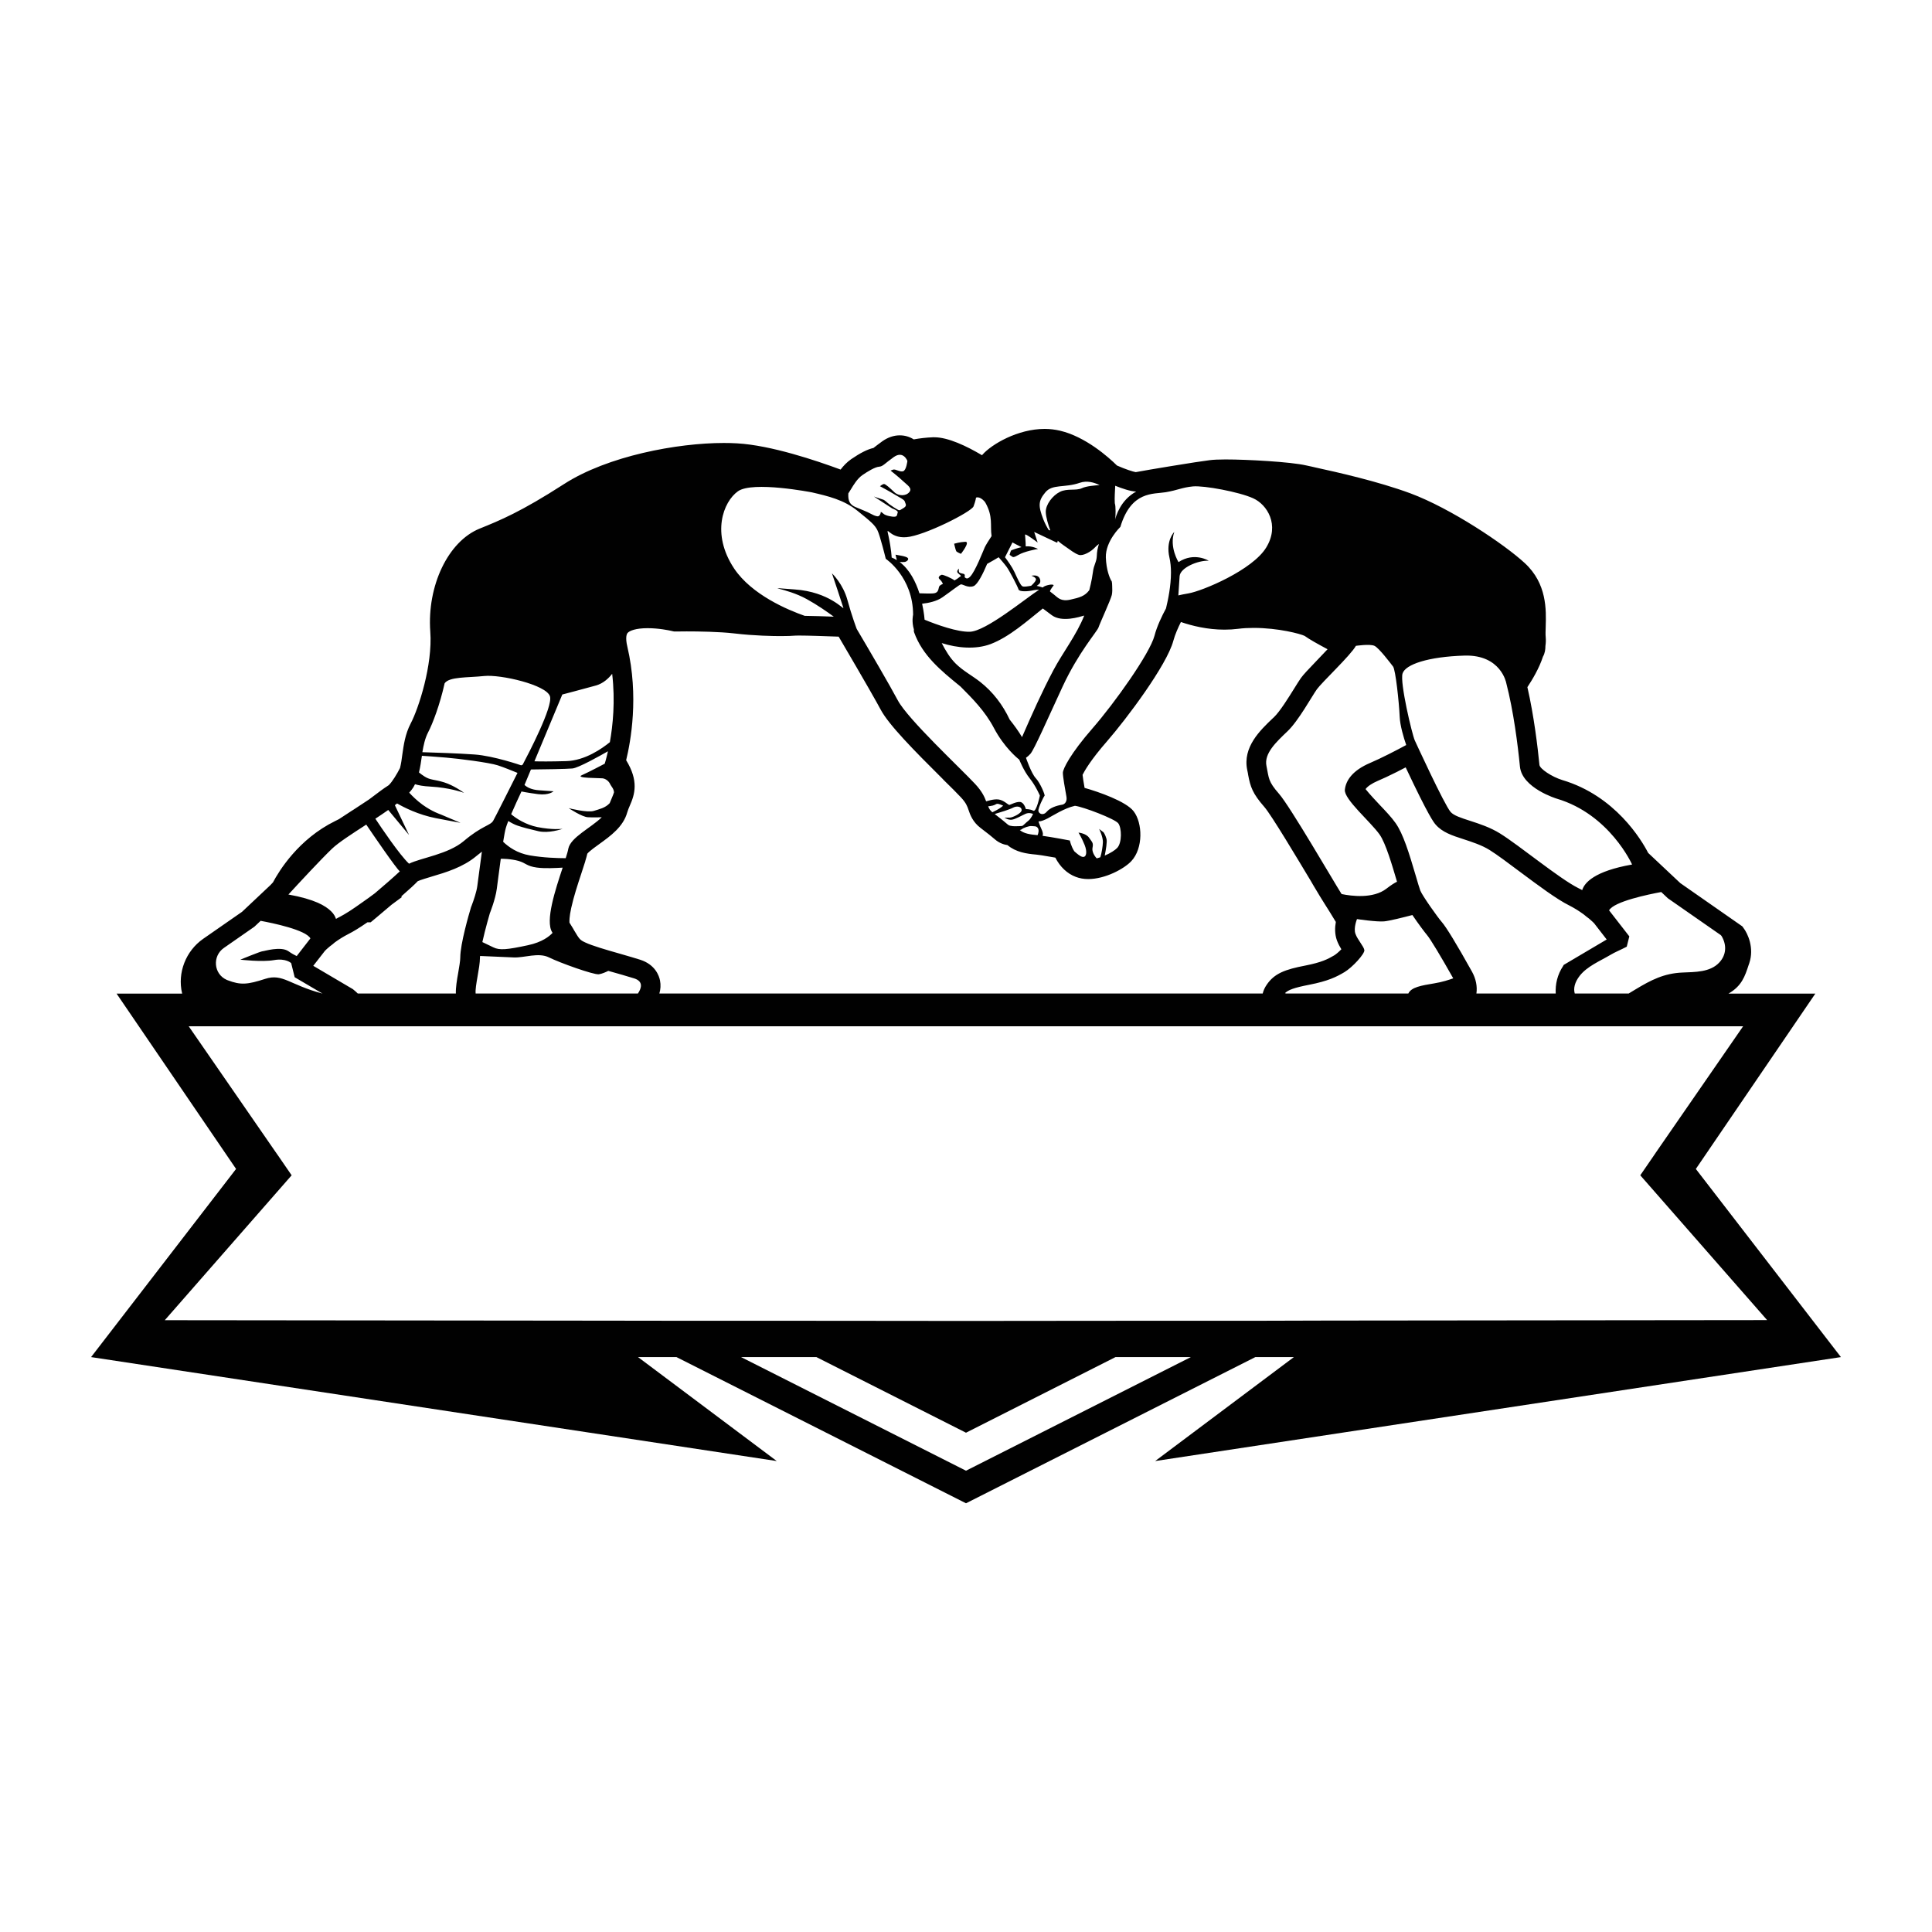 <?xml version="1.0" encoding="UTF-8"?> <!-- Generator: Adobe Illustrator 27.9.0, SVG Export Plug-In . SVG Version: 6.00 Build 0) --> <svg xmlns="http://www.w3.org/2000/svg" xmlns:xlink="http://www.w3.org/1999/xlink" version="1.1" id="Layer_1" x="0px" y="0px" viewBox="0 0 2100 2100" style="enable-background:new 0 0 2100 2100;" xml:space="preserve"> <style type="text/css"> .st0{fill:#010101;} </style> <g> <g id="XMLID_00000181075810998260156740000008096792950965282723_"> <path id="XMLID_00000021106648743042200780000011553749741553082796_" class="st0" d="M1044.5,602c0,0,10.6-13.4,4.7-13.1 c-5.9,0.3-10.6,1.7-12.1,2.1c0,0,1.6,7,2.3,8.1C1040.1,600.2,1044.5,602,1044.5,602z"></path> <path id="XMLID_00000098180181475092638700000012287035313278639028_" class="st0" d="M2001,1475.1l-157.7-204.5l129.9-190.6 h-94.4c14.4-8.3,17.8-18.6,22-31.4l0.6-1.7c5.5-16.5-1.5-32-6.5-38.5l-1.1-1.5l-67.4-47l-34.9-32.8c-7.2-14-35.8-62.1-93.3-79.2 c-11.4-3.5-24.5-12.2-24.9-16.5c-1.8-18.5-5.9-53.2-13.1-84.5c5.5-8.3,12.9-20.7,16.9-33.1c2.2-3.7,2.7-8.1,2.7-11.6 c0.5-3.4,0.6-6.7,0.3-9.8c-0.3-2.7-0.1-7.2,0-10.9c0.6-18.8,1.4-47.1-22.7-69.4c-22.4-20.7-80.5-59.5-124.2-75.8 c-35.4-13.1-79.7-23-103.5-28.2l-3.9-0.9c-2.3-0.5-4.4-1-6-1.3c-16.8-3.9-63.9-6.5-87.8-6.5c-7.8,0-13.3,0.3-17.2,0.8 c-6.7,0.8-22.8,3.3-42.9,6.6c-14.1,2.3-30.6,5.1-37.4,6.4c-3-0.5-11.4-3.2-20.4-7.2c-9.1-9-34.2-31.4-62.1-37.9 c-5.2-1.2-10.8-1.9-16.5-1.9c-29.2,0-57.6,16.7-67.5,27.9c-0.2,0.2-0.4,0.4-0.6,0.7c-16.7-9.9-36.8-19.5-51.8-19.5h-1.6 c-7.2,0.3-14.2,1.1-20.8,2.3c-4.6-2.9-9.7-4.4-15.2-4.4c-6.5,0-12.9,2.2-18.9,6.4c-4.3,3.1-7.3,5.5-9.3,7c0,0-0.3,0.3-0.3,0.3 c-6.7,1.5-14.5,5.5-24.3,12.2c-4.7,3.3-8.4,7.2-11.5,11.3c-26.5-9.8-75.7-26.4-112.5-28.5c-4.9-0.3-9.8-0.4-14.5-0.4 c-50.3,0-126.1,14-173.7,44.7c-47,30.3-69.7,39.5-91.7,48.4c-34.2,13.9-57.2,62-53.6,112c2.7,36.3-12.8,83.7-21.3,99.8 c-6,11.5-7.6,23.3-9.1,33.8c-0.6,4.7-1.3,9.9-2.5,14.6c-3.4,6.7-8.4,14.8-11.8,18.2c-0.2,0.2-0.8,0.7-0.8,0.7 c-5.4,3.4-11,7.7-15.5,11.1c-2.3,1.8-4.4,3.4-5.6,4.2c-5.5,3.7-11,7.3-16.4,10.8l-2.7,1.7c-4.8,3.1-9.3,6.1-13.6,8.9l-4,2 c-40,19.6-61.1,54.3-67.7,66.7c-0.4,0.5-2.8,3-2.8,3l-30.8,29l-42.3,29.4c-18.9,13.2-28.1,36.9-22.9,59.1c0,0.1,0.1,0.3,0.1,0.4 h-71.3l129.9,190.6L99,1475.1l745.3,113l-150.8-113h41.8L1050,1634l314.5-158.9h41.9l-150.8,113L2001,1475.1z M1805.7,969.6 l7.2,6.8l56.9,39.6c0,0,0,0,0.1,0l0.3,0.2c0,0,0,0-0.1,0c0.5,0.4,1,0.9,1.4,1.6c5.5,9.6,5,20.3-2.9,28.6 c-9.9,10.5-26.4,10.1-39.7,10.7c-20.2,0.8-34.4,8.2-51.3,18.4c-2.4,1.5-4.8,2.9-7.3,4.4h-58.6c-1.6-5.4-0.2-12.1,5.4-19.3 c8.2-10.4,22.1-16,33.2-22.6c5.1-3.1,11.7-5.7,17.9-9l2.8-11.2l-22-28.3C1754.4,979.8,1792.1,972.1,1805.7,969.6z M1691,1079.9 h-86.2c1.1-7.8-0.5-16-4.9-23.9c-16.8-30.1-27.9-48.3-32.9-54c-3.9-4.4-20.7-27.9-23.2-34c-0.8-2.1-3.2-10-4.7-15.3 c-7.6-25.9-14-46.6-22.2-58.1c-4.4-6.3-11.3-13.5-17.3-19.8c-3.1-3.3-11.3-12-15.3-17.1c2.2-3,6.9-6.2,13.2-8.9 c5.5-2.3,12.1-5.4,20.7-9.7c3.4-1.7,6.6-3.4,9.7-5c25.2,53.5,30.6,59.9,32.5,62.1c7.3,8.5,18.1,12,30.5,16 c9.1,3,19.5,6.3,28.2,11.7c8.2,5.1,21,14.7,33.4,24c19.5,14.5,39.6,29.6,53.4,36.4c5.1,2.6,10.3,5.8,15.5,9.6 c2,1.7,3.9,3.2,5.7,4.5c3,2.5,4.9,4.4,5.6,5.1l13.7,17.7l-46.7,27.6c-0.2,0.4-0.4,0.7-0.6,1.1 C1692.7,1059.6,1690.5,1069.7,1691,1079.9z M1473.3,1015c-2.3-6.3,1.7-16,1.7-16s21,3.2,29.4,2.5c5.8-0.5,21.6-4.5,30.8-6.9 c6.4,9.5,13.6,19,15.8,21.6c3.8,4.4,15.5,24,28.6,47.2c-4.5,1.6-12,4.1-20.8,5.5c-13.8,2.3-24.8,4.1-28,11h-132.9 c-0.4-0.1-0.8-0.3-1.2-0.4c3.6-3.5,9.8-5.9,26.3-9.1c20.6-4,29.7-8.6,38.3-13.7c8.6-5.1,22.3-20,21.7-24 C1482.4,1028.7,1475.5,1021.3,1473.3,1015z M1524.5,732.1c3-9.9,27.8-18.3,67.4-19.5c39.6-1.1,45.3,29.7,45.3,29.7 c8,30.9,12.6,67.5,14.9,90.9c2.3,23.5,40,34.9,40,34.9c57.7,17.1,81.9,71.6,81.9,71.6c-41,7.2-51.8,19.8-54.2,27.8 c-1.4-0.8-2.8-1.5-4.3-2.2c-20.6-10.3-64-46.3-85.1-59.4c-21.1-13.1-46.9-15.4-53.7-23.4c-6.9-8-38.9-77.7-38.9-77.7 C1534.8,798,1521.5,742,1524.5,732.1z M1473.8,702c0,0,15.2-2.3,20.2,0c4.9,2.3,17.5,19,20.2,22.5c2.7,3.4,6.5,38.8,7.2,54.5 c0.4,9.6,4.2,22.4,7.1,30.8c-10.3,5.6-27.1,14.3-39.3,19.5c-18.8,8-26.3,18.8-27.4,29.1c-1.1,10.3,28,34.9,37.7,48.6 c6.7,9.4,13.8,33.8,19,51.4c-2.6,1.2-6.3,3.5-11.6,7.6c-14.4,11.1-38,8-48.6,5.8c-0.2-0.3-0.4-0.6-0.6-0.9 c-8-12.6-55.4-94.3-67.4-108c-12-13.7-10.9-16.6-13.7-30.3c-2.9-13.7,10.9-26.3,22.8-37.7c12-11.4,26.3-37.7,32-45.7 c2.5-3.5,11.6-12.8,20.9-22.4C1461.7,717.1,1471,707.1,1473.8,702z M1212.2,528c7.3,2.9,16.8,6.2,22.8,6.3 c-17.4,9.4-22.1,27.3-23,30.7c0.9-4.1,0.7-15.5-0.1-17.3c-0.1-0.3-0.2-1-0.2-1.9l0,0C1211.4,541.9,1211.9,533.4,1212.2,528z M1217.8,572.7c11.8-39.4,36-35.4,49.4-37.7c13.4-2.3,17.4-5.1,29.5-6.3c12-1.1,50.3,6,65.4,12.9c15.2,6.8,29.2,28.9,14.3,53.4 c-14.8,24.6-69.4,47.4-84.6,50c-4.9,0.8-8.5,1.6-11,2.2c0.4-6.7,1-15.7,1.4-21c0.8-9.1,19.8-17.2,31.6-16.7c0,0-15.6-9.8-32.8,1.5 c0,0-10.3-16.4-4.6-32.8c0,0-9.5,9.2-5.3,27.7c1.2,5.2,1.7,10.7,1.7,16.4c0,14.5-3.1,29.5-5.4,39c-4.4,8.2-9.8,19.3-12.5,29.7 c-5.1,19.4-43.4,73.2-67.4,100.7c-24,27.5-32.2,44.1-32.2,48.3c0,4.2,2.3,17.5,3.8,25.5c1.5,8-4.2,9.1-4.2,9.1 c-6.7,1.1-13.5,3.4-17.2,7.8c-3.6,4.4-8.6,2.3-9-1c-0.4-3.2,5.9-15.8,6.7-16.4c0.8-0.6-4.6-13.9-9.6-19.2 c-4.9-5.3-10.6-22.1-10.6-22.1c1.7-1.2,3.4-2.7,4.9-4.4c4.2-5,17.9-36.2,35-73.2c17.2-37,37.3-59.5,38.9-64 c1.5-4.6,13.3-30.1,14.5-35.4c0.6-2.8,0.6-6.6,0.4-9.6h0c0-2.4-0.2-3.8-0.4-4.7c0-0.1,0-0.1,0-0.1v0c-0.3-1.2-0.7-1.2-0.7-1.2 c-1.5-2.9-5.3-11.2-5.8-25.3C1201.6,588.1,1217.8,572.7,1217.8,572.7z M1202.7,911.8c-1.4-4.9-3.2-7.1-3.2-7.1l-4.8-3.7 c0.3,0.5,4.2,8.7,4.1,14.3c-0.1,4.3-1.4,12.4-2.8,16.5c-1.3,0.5-2.6,0.8-3.9,1.2c-2.4-2.4-5.4-7.4-4.6-11.4 c1.2-5.7-0.5-6.2-3.7-11c-3.2-4.8-11.5-5.6-11.5-5.6s3.4,5.4,6.6,13.3c3.2,7.9,2,14.2-2.6,13c-2.4-0.6-5.8-3.5-8.6-6 c-3.6-5.6-4.8-11.7-4.8-11.7s-18.7-3.6-29.7-5.1c0.6-1.3,0.6-3.1-0.6-6c-3.1-6.8-3.8-9.7-3.8-9.7s2.5,0.6,9.9-3.2 c5.4-2.8,18-11.1,29.6-13.7h0.3c8.8,1.1,43.1,14.1,46.9,19c3.8,5,4.2,21-1.1,26.7c-2.3,2.5-7.5,5.8-13.6,8.4 C1202,923.9,1203.6,915,1202.7,911.8z M1100.9,878c4.6-2.5,9.6-1.2,9.6,2.5c0,3.6-9.7,8-12.6,8.2c-2.9,0.2-6.1,0-6.1,0 s3.8,2.7,7.8,2.3c4-0.4,11.2-4.7,15.3-6.5c4-1.7,8,0.2,8,0.2s-2.3,5.3-5.1,7.4c-2.8,2.1-5.7,5.5-6.9,5.7c-0.8,0.1-4.7,0.3-7.5,0.3 c-1.1,0-2,0-2.5-0.1c-2-0.3-4-0.4-5.4-1.7c-2.7-2.4-7.8-6.5-14.3-11.5C1087,883.1,1097.6,879.8,1100.9,878z M1078.7,882.9 c-2.4-1.8-3.6-3.9-4.6-6.5c0.7-0.1,1.5-0.1,2.4-0.3c8.6-1.1,4.2-4.6,13.9-0.4c0,0-2.3,2.3-7,4.8 C1081.6,881.4,1080.1,882.2,1078.7,882.9z M1110.7,901.3c1.3-1.3,8-3.8,10.7-3.4c2.7,0.4,5.1-0.4,6.8,2.3c1.3,2,0.6,5.4-0.4,7.6 c-8-0.7-15.1-1.8-19.3-5.6C1109.5,902,1110.3,901.7,1110.7,901.3z M1110.9,801.2c-4-6.7-8.6-13-13.4-19c-7.5-16-18.1-30-32.2-41.1 c-8.6-6.7-18.6-12-26.4-19.7c-6.3-6.2-11.1-14.2-15.3-22.4c16.9,5.4,36.8,7.2,53.1,1.1c20.3-7.7,39.5-24.9,56.8-38.7 c2.5,1.9,5.8,4.4,9.9,7.4c10.9,7.9,29.9,1.8,35.1,0.3c-8.2,20.9-23.4,40.3-33.5,59.4C1132.5,752.1,1121.6,776.6,1110.9,801.2z M1136.3,535.1c7.6-9.2,20.9-4.6,37.3-10.3c7.8-2.7,15.5-0.5,21.6,2.5c-5.1,0.3-14.5,1.1-19.1,3.3c-6.6,3.1-16,0-24,4 c-8,4-15.4,13.7-15.4,21.7c0,5.6,3,15,4.9,20.2l-1.6-0.3c-2.2-3.4-4.2-7.3-6-11.8C1128.3,549.6,1128.6,544.3,1136.3,535.1z M1100.5,589.6c0,0,5.7,3.1,9.8,5.1c-5.6,1.3-10.2,3.2-10.9,3.4c-0.9,0.3-2,5-2,5s2.3,1.6,2.9,2c0.6,0.4,1.3,1.3,7-2.1 c5.7-3.4,19.3-6.2,21-6.3c0,0-6.5-3.6-13.4-2.8c0.1-4-0.7-11.3-0.7-12.7c0-1.9,13.7,8.5,13.7,8.5l-3.8-11.5 c0,0,21.7,10.3,24.4,11.5c0.8,0.4,1.1-0.6,1.2-2c2.2,2,4.4,3.6,6.5,5.1c7.6,5.3,11.8,8.7,16.4,10.3c4.6,1.5,13.4-3.4,17.9-8.4 c1.3-1.4,2.7-2.5,4-3.4c-1.5,4.5-2.2,9-2.3,12.9c-0.3,7.1-3.2,9.1-4.3,18c-1.1,8.9-3.9,19.3-3.9,19.3c-4.9,6.5-10.3,8-20.6,10.3 c-10.3,2.3-13.7-2.3-17.5-5.3c-1.6-1.3-3.1-2.5-4.6-3.6c-0.2-1.4,4-6.7,4-6.7s-0.4-1.8-7.1,0c-2.5,0.7-3.9,1.5-4.8,2.4 c-1.7-0.6-4.2-1.3-6.5-1.8c0.9-0.7,1.9-1.4,2.6-2c2.3-2.1,1.3-6.6-1.3-8.3c-2.6-1.7-7.1-0.7-7.1-0.7s6,1.9,4.8,4.8 c-0.7,1.9-3.4,4.6-5.1,6.1c-3.5,0.6-8,1.5-9.6,0.5c-2.1-1.3-5-7.8-8.6-15.6c-2.4-5.2-7.2-11.9-10.2-15.9L1100.5,589.6z M1094.2,616.2c3.2,4.4,12.2,21.8,12.9,24.5c0.8,2.7,10.1,2.3,16.2,0.9c2-0.4,4.2-0.6,6.2-0.6c-14.8,9.5-58,45.4-75.5,45.7 c-13.4,0.3-35.4-7.5-49-13.1c0,0-0.5-7.4-2.7-17.4c6.9-0.7,15.8-2.6,22-6.9c11.4-8,18.3-13.7,20.2-14.1c1.9-0.4,7.6,4.2,13.7,1.9 c4.5-1.7,10.5-14,14.8-24.2c3.9-2.1,9.5-5.4,12.5-7.2C1087,607.5,1091.5,612.5,1094.2,616.2z M1058.2,550.4 c2.3-6.1,2.7-9.5,2.7-9.5s3.7-2,9.3,4.2c0.3,0.5,0.6,1,1,1.5c8.4,15.1,4.9,24.4,6.6,36.1c-3,4.5-6.4,10-7.4,12.2 c-1.9,4.2-10.3,26.3-16,32c-2.9,2.9-4.4,1.8-5.9,0.5c0.3-1.3,0.5-3.2-1-3.6c-2.3-0.7-4.6-0.7-5.1-2.1c-0.6-1.4,0-3.6,0-3.6 s-1.9,1.3-1.9,3.2c0,0,0,0.1,0,0.1c0,1.9,3.7,3.4,4,4.8c-0.3,0.2-0.7,0.4-1.1,0.7c-1.9,1.6-4,3-5.9,4c-2.4-2.1-12.7-6.7-14.2-6.1 c-1.7,0.7-4.4,2.8-2,4.8c1.8,1.5,3,3.6,3.6,5.1c-2.1,0.8-4,1.9-4.3,3.6c-0.8,3.8-1.5,5.7-4.9,6.5c-2.5,0.6-11.4,0.3-16.3,0.1 c-4-12.4-10.6-25.8-21.5-34c2.1,0.1,4.9,0.1,5.8-0.1c1.6-0.4,4.6-2.4,3-4.3c-1.6-1.9-11.1-3.1-13.3-3.6l1.4,5.9 c-1.8-1.1-3.6-2-5.6-2.8c0,0-0.4-9.2-3.4-23.2c-3.1-14,0,2.7,19.4,1.1C1004.5,582.4,1055.9,556.4,1058.2,550.4z M922.1,536.3 c0,0,0,0,2.9-4.6c2.8-4.6,6.8-11.4,12.4-15.3c5.5-3.8,13.7-8.8,18.1-9.1c4.4-0.4,5.5-3,16-10.5c10.5-7.4,14.8,4.2,14.8,4.2 s-1.1,10.1-4.6,11.2c-3.4,1.2-8.4-2.7-11-1.7c-2.7,1-2.7,1-2.7,1s8.9,7,13.5,11.4c4.6,4.4,10.5,7.6,6.9,12 c-3.6,4.4-11.6,4.6-16.4,0c-4.8-4.6-9.5-8.8-11.1-8.8c-1.5,0-4.4,2.4-4.4,2.4s9.9,5.3,15.6,8.8c5.7,3.5,11,5.8,11.4,7.9 c0.4,2.1,2.9,4.2-0.9,6.7c-3.8,2.5-4.4,2.7-5.3,2.7c-0.6,0-3.2-1.5-5.8-3.2c-1.8-1.2-3.6-2.4-4.7-3.2c-2.9-2.1-5.1-4.8-7.4-5.3 c-2.2-0.6-9.1-3.1-9.5-3.2l19.8,12.9c0,0,6.9,2.5,6.1,4.4c-0.8,1.9-0.2,4.2-3,4.6c-2.8,0.4-10.3-1.1-12.4-3.1 c-2.1-1.9-3-2.1-3-2.1s-0.1,3.1-2.1,4.4c-0.1-0.1-0.2-0.2-0.2-0.2c0.1,0.1,0,0.3-0.1,0.4c0,0-0.1,0.1-0.1,0.1 c-0.9,0.4-3.7-0.1-7.5-2.2c-5.1-2.9-12.5-5.5-18.1-8C923.7,548.3,921.6,544.3,922.1,536.3z M802.1,534c16-11.4,80.5,1.2,80.5,1.2 c17.2,4,34.6,8,49.4,20c14.9,12,18.8,15.4,21.7,21.1c2.9,5.7,9.1,31.1,9.1,31.1s29.7,19.8,29.7,60.9c0,0-1.8,7,0.9,16 c-0.2,0.9-0.2,1.9,0.2,3c9.1,25.3,29.2,41.6,49.4,58.1c0.4,0.3,0.7,0.6,1.1,0.9c12.4,12.5,26.5,26.4,36.3,45.1 c11.1,21,25.5,32.8,27.5,34.3c0,0,4.7,12,11.4,20.4c6.7,8.4,11,18.7,11,18.7s-3.8,18.3-7.2,16.4c-3.4-1.9-8-1.7-8-1.7 s-1.9-7.4-6.3-7.8c-4.4-0.4-10.3,3-11.6,3.2c-1.3,0.2-6.1-5.2-11.8-5.9c-5.7-0.8-13.4,2.2-13.5,2c-1.8-4.9-4.6-11-12.1-19 c-15.4-16.6-73.1-70.3-84-90.9c-4-7.5-12-21.7-20.6-36.5c-8.6-14.9-17.8-30.5-24-41c0,0-5.3-13.9-10.1-31.5 c-4.7-17.2-16.3-28.5-16.8-28.9c0.4,1.1,11.7,34.9,12.4,37.5c0.8,2.7-15.3-17.4-52.9-20c-37.7-2.7-10.1-2.3,13.1,10.5 c11.6,6.4,21.9,13.6,29.4,19.1c-10-0.4-22.4-0.8-31.6-0.9c-18.3-6.4-57.5-22.8-76.7-51.4C772.8,580.1,786.1,545.4,802.1,534z M680.6,826.3c4.9-20.1,14-69.3,1.3-123.4c-2.5-10.4-0.5-14,0.2-14.8c2-2.5,8.9-5.3,21.9-5.3c12.1,0,23.3,2.4,25.5,2.9l3.2,0.7 h2.9c0.6,0,4.7-0.1,10.7-0.1c12.3,0,35.5,0.3,51.8,2.2c21.9,2.6,42.7,2.9,50.6,2.9c7,0,12.2-0.2,15.6-0.5c0.5,0,1.5-0.1,3.8-0.1 c10.1,0,30.2,0.7,43.5,1.2c30.4,51.8,41.6,71.7,45.6,79.2c8.8,16.6,35.9,44.1,67.8,75.8l0.5,0.6c7.5,7.3,15,14.8,18.9,19 c5.7,6.1,7,9.7,8.4,13.9c1.6,4.8,4.5,13,13,19.4c7.4,5.6,13,10.1,15.6,12.4c4.9,4.3,10.2,5.8,13.7,6.3c9.1,7.7,20.8,9.4,31.2,10.3 c1.9,0.2,7,0.8,20.8,3.3c5.2,10.1,12.9,17.4,22.2,20.9c4.1,1.6,8.7,2.4,13.6,2.4c18.6,0,39.2-11.3,46.8-19.5 c13.1-14,12.3-41.5,2.5-54.2c-8.3-10.8-38.3-21.2-53.3-25.4c-1.1-6.2-1.9-11.2-2.2-14.2c2-4,8.6-15.9,26.7-36.6 c20.9-24,64.9-82.5,72-109.2c1.8-6.7,5.1-14.1,8.2-20.3c11.9,4.1,28.8,8.3,47.3,8.3c5.1,0,10.1-0.3,14.8-0.9c5.3-0.7,11-1,16.9-1 c27.1,0,51.1,6.5,55.5,8.7c5.1,3.7,13.9,8.6,24.9,14.5c-4.3,4.6-8.7,9.2-11.8,12.4c-9.6,10-14.3,15-17.1,18.8 c-2,2.9-4.5,6.8-7.5,11.7c-5.8,9.3-15.3,24.7-21.9,31l-1,0.9c-14,13.3-33.2,31.6-28,56.5c0.3,1.2,0.4,2.3,0.7,3.4l0.3,1.9 c2.4,12.9,4.8,20.2,17.5,34.7c7.5,8.4,36.8,57.6,51,81.2l2,3.5c5.8,9.7,10.4,17.4,12.6,20.7c3.4,5.3,7.5,11.9,12.2,19.7 c-1.1,6-1.3,13.2,1.2,20.1c1.3,3.5,3,6.7,4.8,9.6c-2.6,2.7-5.6,5.3-7.7,6.6c-7,4.1-13.6,7.6-31.4,11.1 c-21.9,4.2-33.8,8.5-42.2,21.1c-2,2.9-3.4,6.1-4.2,9.3H716.7c1.3-4.4,1.7-9.2,0.7-14.2c-1-5-5.1-17.2-21.5-22.5 c-6-1.9-12.6-3.8-19.5-5.8l-3.1-0.9c-14.4-4.1-29.3-8.4-37.2-12.1c-5.8-2.7-6.3-3.5-12.1-13.2l-1-1.8c-1.2-2-2.5-4.1-4-6.5 c-0.1-1.5-0.3-6,1.9-16c2.6-12,7.2-26,10.9-37.2c1.6-4.9,3.1-9.4,4.3-13.3l0.1-0.4v-0.1c1-3.2,1.7-5.8,2.2-8 c2.3-2.8,9.8-8.2,13.2-10.6c12.2-8.8,25.9-18.7,30.2-34.3c0.7-2.5,1.7-4.7,2.7-7.1C690.1,863.3,694.4,848.8,680.6,826.3z M436.2,974.3c8.5-7.4,14.5-12.9,17.9-16.5c3-1.4,11.5-3.9,14.8-4.9l0.3-0.1c15.3-4.5,34.3-10.2,48.7-22.4 c2.2-1.8,4.1-3.3,5.9-4.7c-1.3,9.4-2.7,19.7-4,29.9c0,0-0.8,6-1,7.6c-0.8,6-3.8,15.1-6.3,21.6l-0.4,0.9l-0.2,0.7 c-2,6.6-11.6,39.6-11.6,54.3c0,3.8-1.2,10.5-2.2,16.4c-1.5,8.5-2.8,16.1-2.6,22.8H388.9c-1.5-1.5-3.1-2.9-4.6-4.1l-0.7-0.6 l-43.1-25.4l12.7-16.3c1-1,2.7-2.7,5.3-4.8c1.8-1.3,3.6-2.7,5.5-4.4c4.8-3.5,9.7-6.5,14.6-9c5.4-2.7,12.1-6.8,20.8-12.8h3.5 l5.9-4.9c0.5-0.4,7.8-6.5,16.8-14.2l11.1-8.2L436.2,974.3z M521.7,1040.7c0-0.5,0-1,0.1-1.6c10.3,0.5,28.9,1.3,36.9,1.6 c11.5,0.4,26.7-5.7,38.1,0c11.4,5.7,48.4,19,54.1,18.3c3.4-0.5,7.5-2.3,10.3-3.7c9.9,2.8,20,5.6,28.2,8.2c9.9,3.2,8.1,10.3,4,16.4 H517C516.2,1071.6,521.7,1052.3,521.7,1040.7z M600.2,1013.3c0.1,0.2,0.3,0.4,0.4,0.7c-3.4,3.7-11.2,10.1-26.7,13.4 c-22.8,4.9-30.9,5.7-37.7,2.3c-3.7-1.8-8.3-4-11.9-5.7c3.2-14.5,8.1-31.2,8.1-31.2s6.1-15.2,7.6-26.7c0.8-5.6,2.4-19,4.3-32.5 c0.1-0.4,11.4-0.1,19.4,2.2c8,2.3,8.7,5.7,19.8,7.2c8.6,1.2,20.7,0.5,28.1,0.1C603.7,966.9,592.4,1001,600.2,1013.3z M662.7,873 c-4.7,5.2-11.3,6.5-17.2,8.4c-7,2.2-26.4-2.7-27.4-3c0.8,0.5,14.6,9.6,20.9,9.9c6.5,0.4,15,0,15.1,0c-11.9,11.7-34,21.9-36.4,34.3 c-0.4,2.5-1.5,6-2.8,10.2c-9.3,0-24.2-0.5-38.9-3c-14-2.4-23.2-9.2-29.1-14.8c1.1-6.8,2.1-12.4,3-15.3c0.5-1.8,1.4-4.3,2.6-7.3 c3,1.9,6.7,3.9,10,5c6.9,2.3,11.3,3.4,22.8,6.1c10.9,2.5,24.8-2.1,26.2-2.6c-1.2,0.1-10.9,1.3-27.3-1.9 c-12.6-2.5-23.5-9.5-28.6-14c3.6-8.4,8.1-18.1,11.2-24.7c0,0,6,1.3,18,2.9c12,1.5,16.9-3.1,16.9-3.1s0,0-15.6-1.1 c-8.9-0.6-13.5-3.5-16-5.8c0.2-0.4,0.3-0.7,0.3-0.7l6.7-16.1c12.8-0.1,39.1-0.5,45.1-1.1c6.5-0.6,30-13.8,38.6-18.7 c-1.9,8.6-3.5,13.5-3.5,13.5s-17.2,9.1-24.9,12.5c-7.6,3.4,19,3,22.5,3.4c3.4,0.4,6.9,3,8.4,6.5c1.1,2.3,3.8,4.6,4.1,8.7 C666.3,864.9,664.4,868.6,662.7,873z M647.8,745.1c7.8-2.2,13.7-7.7,17.6-12.7c3.5,29.8,0.7,56.4-2.5,74.3 c-8.2,6.7-27,20.1-47.5,20.6c-17.5,0.5-28.7,0.4-34.5,0.2l30.3-72.6C611.3,755,632.6,749.2,647.8,745.1z M465.3,796.1 c5.1-9.8,12.8-30.1,18-53.4c0,0,0,0,0,0c5.1-7.3,25-6,42.9-7.9c17.9-1.9,67.8,9.6,71.6,22.1c3.4,11.1-23.5,62.6-29.7,74.3 l-1.6,0.7c0,0-29.7-10.3-50.7-11.8c-16.5-1.2-45.3-2.2-56.7-2.5C460.4,810,461.9,802.7,465.3,796.1z M422,880.4l22.6,27.2 l-15.4-32.4c0.8-0.6,1.6-1.2,2.4-1.9c7.4,4.3,23.1,12.3,42.1,16c26.9,5.1,26.9,5.1,26.9,5.1l-21.7-9.2c0,0-8.9-2.8-19.6-10.5 c-6.2-4.5-11.3-9.6-14.5-13.1c1.9-2.1,3.4-4.1,4.6-6c0.6-1.1,1.2-2.2,1.7-3.2c3.7,1.2,9.1,2.2,16.9,2.6 c20.4,1.1,34.7,6.2,36.4,6.8c-1.4-1.1-11.5-8.2-21.6-11.4c-10.9-3.4-14.9-2.3-21.2-6.3c-2.3-1.4-4.4-3-6.2-4.5 c1.5-6,2.3-12.1,3.2-18.1c6,0.4,17.2,1.2,26.5,2c13.3,1.1,46.5,5.3,56,8.4c6.5,2.1,16,6,21.4,8.2c-7.8,15.5-24.1,48-26.4,52 c-3,5.3-12.2,5.3-32,22.1c-16.9,14.3-46.1,18.1-59.5,24.6c-10.2-9.5-30.4-39.5-36.6-48.9C412.9,886.7,417.6,883.5,422,880.4z M313.5,972.3C313.5,972.3,313.5,972.3,313.5,972.3c12.3-13.4,35.5-38.4,47.4-49.8c7-6.7,21.6-16.1,37.2-26.2 c7.5,11.1,32.8,48.1,36.5,50.8c-7.1,6.7-18.5,16.5-27.2,23.9c-4.7,3.5-9.5,7-14,10.1c-4.7,3.4-9.3,6.5-13.4,9.2 c-4,2.6-7.7,4.7-10.7,6.3c-1.4,0.7-2.8,1.4-4.1,2.2c-0.8-2.5-2.3-5.4-5.4-8.4c-3.1-3-7.6-6.2-14.4-9.2 C337.8,977.9,327.5,974.8,313.5,972.3L313.5,972.3z M243.3,1030.4l33.2-23.1l6.8-6.4c13,2.4,49,9.8,54.1,19.1l-14.9,19.2 c-2.1-1-5.1-2.5-8.9-5.2c-8.4-5.9-26.6,0-28.4,0c-1.7,0-24,9.1-24,9.1s23.4,2.8,36.6,0.5c13.1-2.3,18.7,3.3,18.7,3.3l3.8,15.3 l30.3,17.8c-35.9-9.5-43.2-22.2-62.4-16c-19.2,6.2-26.5,6.9-40.7,1.5c-0.4-0.1-0.8-0.3-1.2-0.5 C232.1,1058.6,230.7,1039.2,243.3,1030.4z M1050,1598.6l-244.5-123.5h81.9l162.6,82.2l162.5-82.2h81.9L1050,1598.6z M1372.9,1435.6l-48.3,0l-33.8,0l-37.3,0l-21.4,0l-42.7,0.1l-39.1,0l-100.2,0.1l-100.3-0.1l-39.2,0l-42.7-0.1l-21.3,0l-37.5,0 l-33.7,0l-48.3,0l-70.2-0.1l-477.8-0.5L317,1277.5l-14.5-21.1l-2.8-4l-94.6-136.9h64.6h125h165.6h82.9h746.3h176.1h168.5h25.7 h134.9l-94.6,136.9l-2.7,4l-14.5,21.1l137.9,157.4l-477.8,0.5L1372.9,1435.6z"></path> </g> </g> </svg> 